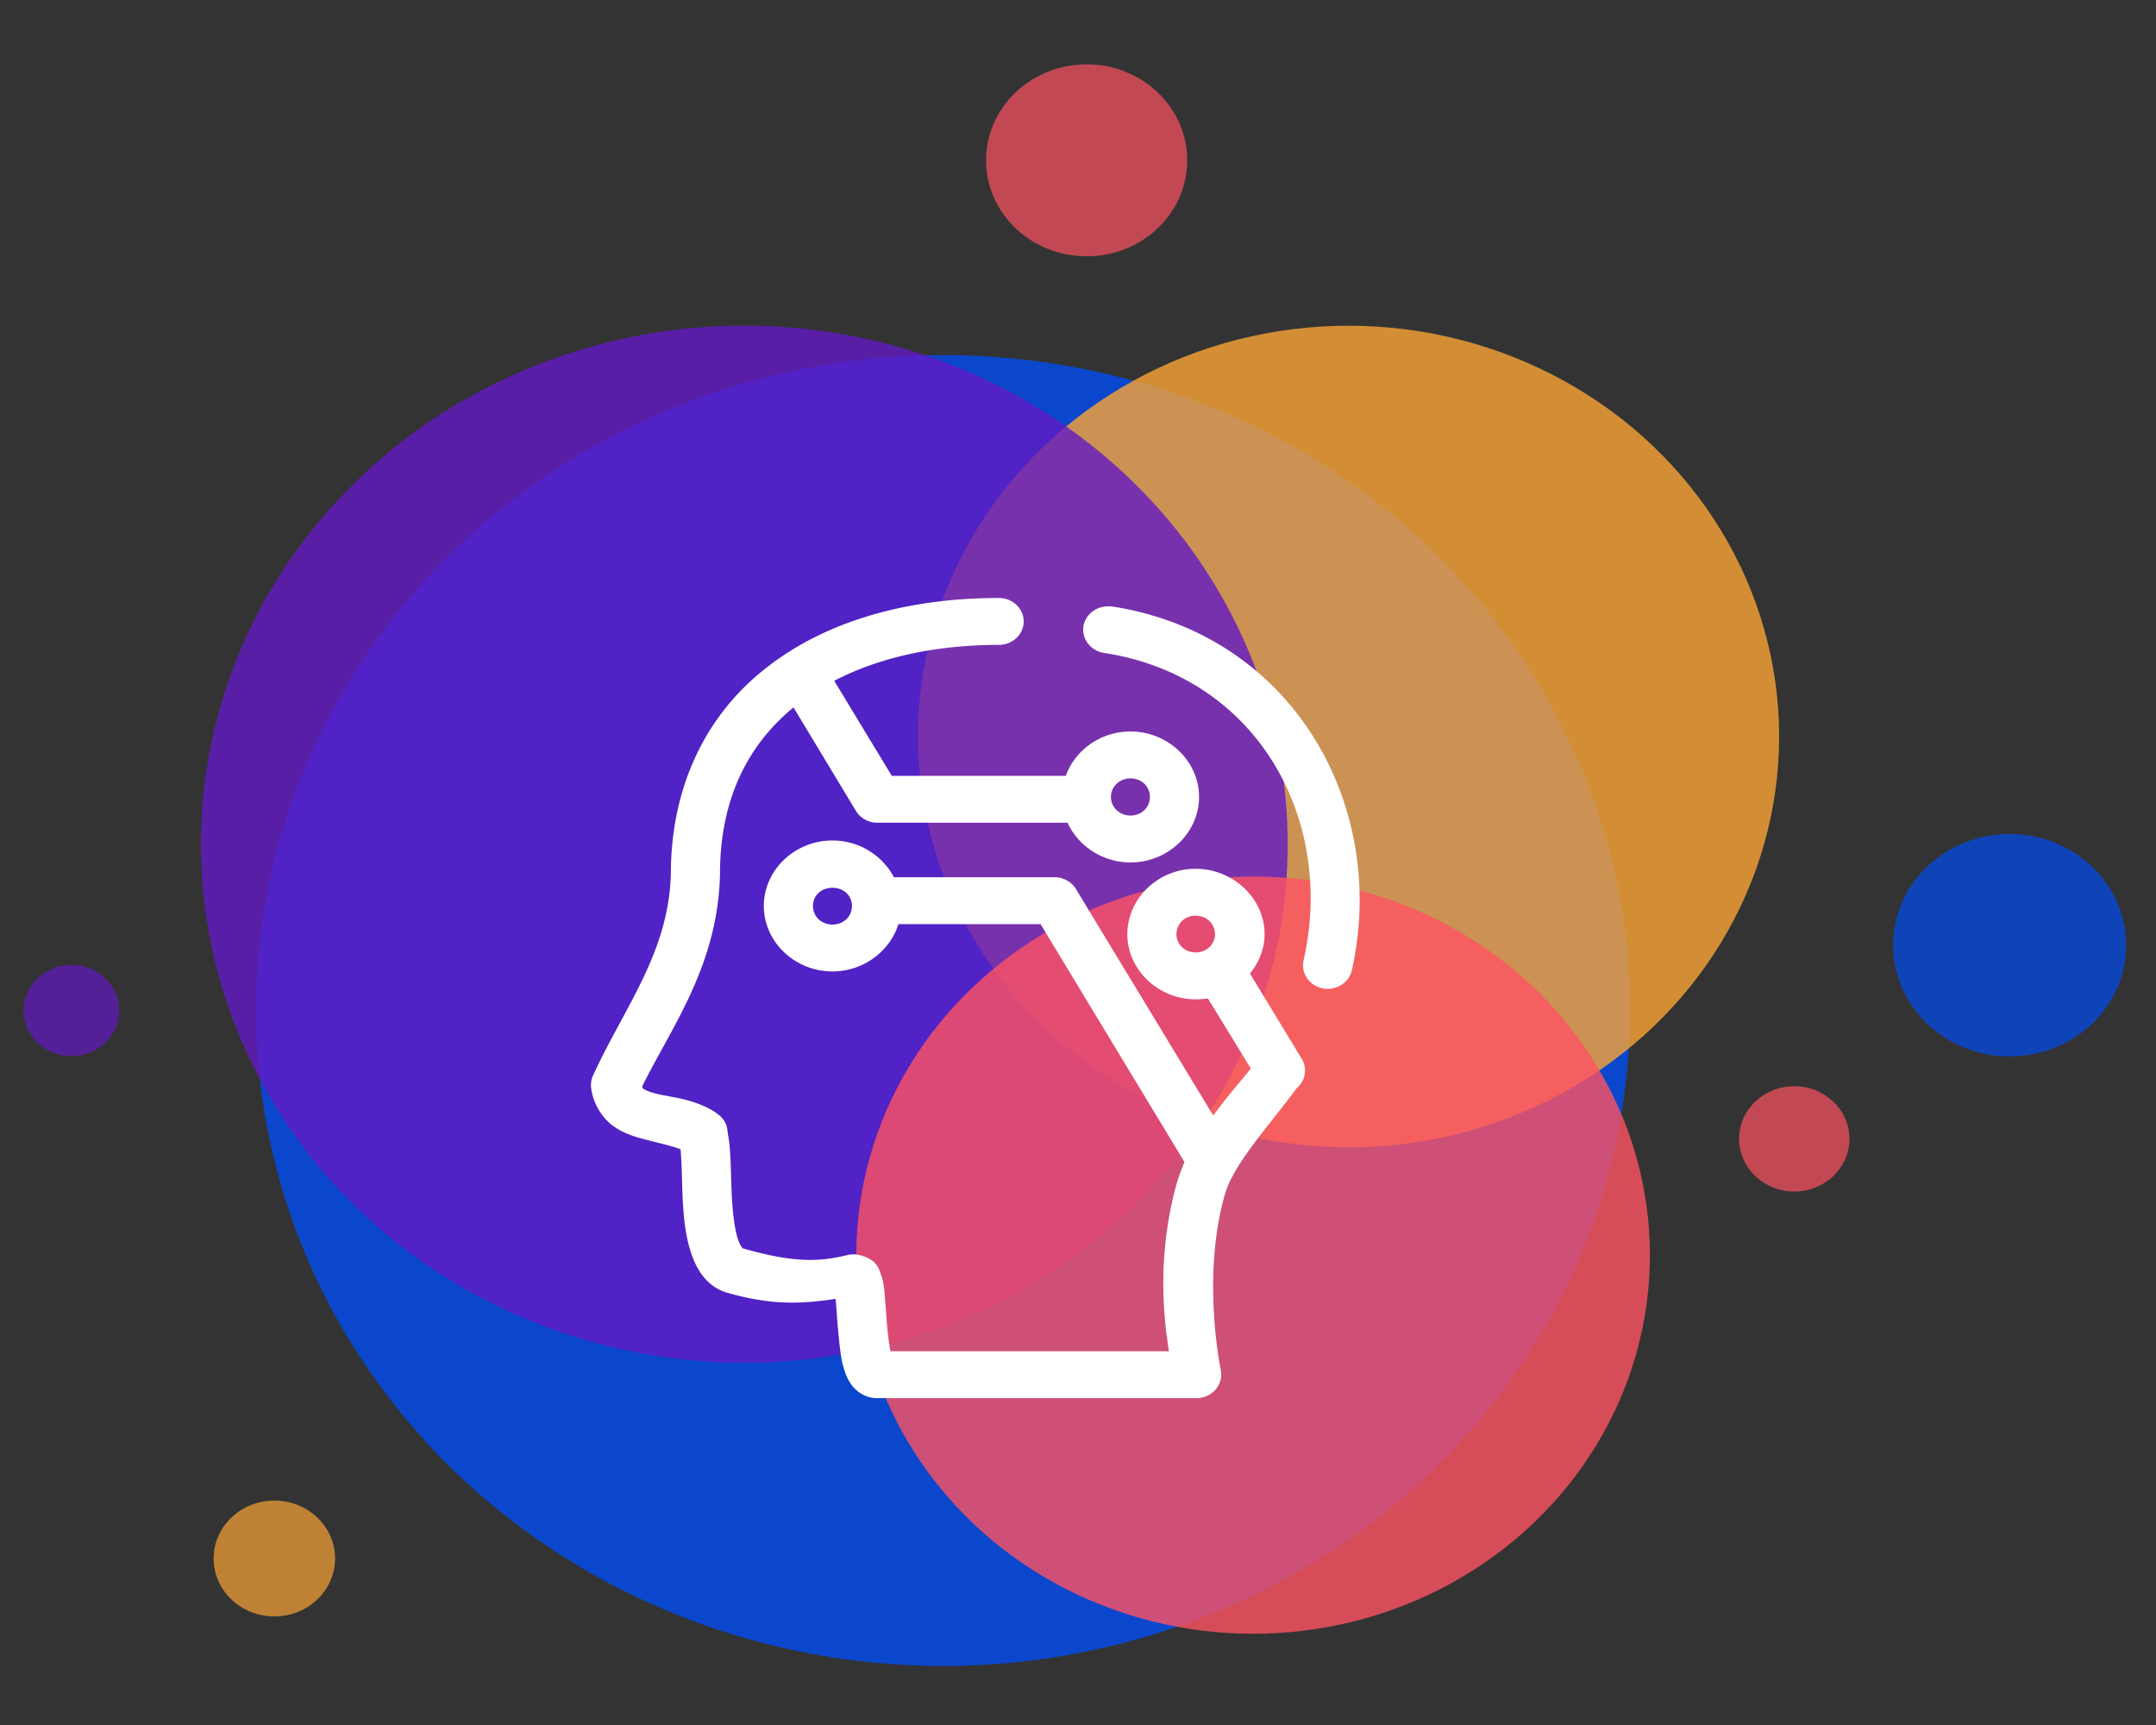 <?xml version="1.0" standalone="no"?>
<!DOCTYPE svg PUBLIC "-//W3C//DTD SVG 1.1//EN" "http://www.w3.org/Graphics/SVG/1.1/DTD/svg11.dtd">
<svg xmlns="http://www.w3.org/2000/svg" xmlns:svg="http://www.w3.org/2000/svg" width="500" height="400" version="1.1" xml:space="preserve" viewBox="0 0 500 400">
 <rect x="0" y="0" width="500" height="400" fill="#333333" stroke="none"/>
 <desc>Created with Fabric.js 3.6.3</desc>
 <g class="layer">
  <title>Layer 1</title>
  <g id="svg_32" transform="translate(0 1) matrix(1.241 0 0 1.184 -73.213 1.077)">
   <g id="svg_10" transform="matrix(2.438 0 0 2.438 259.834 167.703)">
    <g id="svg_11">
     <g id="svg_12" transform="matrix(1.12 0 0 1.12 -10.091 11.67)">
      <circle cx="0" cy="0" fill="rgb(0,76,242)" fill-rule="evenodd" id="svg_13" opacity="0.8" r="47.01" stroke-dashoffset="0" stroke-miterlimit="4" stroke-width="0"/>
     </g>
     <g id="svg_14" transform="matrix(0.702 0 0 0.702 20.991 -10.34)">
      <circle cx="0" cy="0" fill="rgb(251,165,54)" fill-rule="evenodd" id="svg_15" opacity="0.8" r="47.01" stroke-dashoffset="0" stroke-miterlimit="4" stroke-width="0"/>
     </g>
     <g id="svg_16" transform="matrix(0.164 0 0 0.164 0.914 -56.627)">
      <circle cx="0" cy="0" fill="rgb(255,83,98)" fill-rule="evenodd" id="svg_17" opacity="0.7" r="47.01" stroke-dashoffset="0" stroke-miterlimit="4" stroke-width="0"/>
     </g>
     <g id="svg_18" transform="matrix(0.886 0 0 0.886 -25.328 -1.693)">
      <circle cx="0" cy="0" fill="rgb(99,25,195)" fill-rule="evenodd" id="svg_19" opacity="0.8" r="47.01" stroke-dashoffset="0" stroke-miterlimit="4" stroke-width="0"/>
     </g>
     <g id="svg_20" transform="matrix(0.647 0 0 0.647 13.674 31.322)">
      <circle cx="0" cy="0" fill="rgb(255,83,98)" fill-rule="evenodd" id="svg_21" opacity="0.8" r="47.01" stroke-dashoffset="0" stroke-miterlimit="4" stroke-width="0"/>
     </g>
     <g id="svg_22" transform="matrix(0.078 0 0 -0.078 -76.908 11.67)">
      <circle cx="0" cy="0" fill="rgb(99,25,195)" fill-rule="evenodd" id="svg_23" opacity="0.7" r="47.01" stroke-dashoffset="0" stroke-miterlimit="4" stroke-width="0"/>
     </g>
     <g id="svg_24" transform="matrix(0.09 0 0 0.09 55.153 21.98)">
      <circle cx="0" cy="0" fill="rgb(255,83,98)" fill-rule="evenodd" id="svg_25" opacity="0.7" r="47.01" stroke-dashoffset="0" stroke-miterlimit="4" stroke-width="0"/>
     </g>
     <g id="svg_26" transform="matrix(0.19 0 0 0.19 71.661 6.424)">
      <circle cx="0" cy="0" fill="rgb(0,76,242)" fill-rule="evenodd" id="svg_27" opacity="0.7" r="47.01" stroke-dashoffset="0" stroke-miterlimit="4" stroke-width="0"/>
     </g>
     <g id="svg_28" transform="matrix(0.099 0 0 0.099 -61.35 55.69)">
      <circle cx="0" cy="0" fill="rgb(251,165,54)" fill-rule="evenodd" id="svg_29" opacity="0.7" r="47.01" stroke-dashoffset="0" stroke-miterlimit="4" stroke-width="0"/>
     </g>
    </g>
   </g>
   <g id="svg_30" transform="matrix(8.274 0 0 8.274 241.25 193.713)">
    <path d="m13.76,273.66c-2.06,0 -3.9,0.54 -5.25,1.65c-1.35,1.1 -2.16,2.79 -2.16,4.89c-0.05,1.87 -1.07,3.18 -1.76,4.77a0.56,0.56 0 0 0 -0.04,0.29c0.04,0.34 0.22,0.66 0.45,0.86c0.23,0.19 0.49,0.28 0.71,0.34c0.39,0.11 0.67,0.17 0.86,0.25c0,0.05 0.01,0.08 0.01,0.16c0.02,0.27 0.02,0.66 0.04,1.06c0.02,0.4 0.06,0.82 0.18,1.21c0.12,0.39 0.35,0.83 0.84,0.97c1.04,0.31 1.73,0.25 2.43,0.14c0.02,0.18 0.03,0.41 0.05,0.66c0.03,0.3 0.05,0.61 0.11,0.89c0.04,0.14 0.07,0.27 0.16,0.42c0.08,0.15 0.3,0.38 0.61,0.38l7.23,0a0.56,0.56 0 0 0 0.54,-0.67c0,0 -0.44,-2.19 0.09,-4.14c0.19,-0.73 1.02,-1.66 1.62,-2.52a0.56,0.56 0 0 0 0.12,-0.7l-1.17,-2.02c0.2,-0.26 0.33,-0.58 0.33,-0.93c0,-0.85 -0.71,-1.55 -1.56,-1.55c-0.84,0 -1.54,0.7 -1.54,1.55c0,0.84 0.7,1.54 1.54,1.54c0.1,0 0.19,-0.01 0.28,-0.02l0.97,1.66c-0.26,0.33 -0.56,0.7 -0.85,1.11l-3.1,-5.36a0.56,0.56 0 0 0 -0.48,-0.28l-3.63,0c-0.26,-0.51 -0.78,-0.87 -1.39,-0.87c-0.85,0 -1.55,0.7 -1.55,1.55c0,0.85 0.7,1.55 1.55,1.55c0.7,0 1.3,-0.48 1.49,-1.12l3.21,0l3.25,5.63c-0.06,0.16 -0.12,0.32 -0.17,0.49c-0.47,1.77 -0.29,3.25 -0.18,3.99l-6.29,0c-0.03,-0.17 -0.06,-0.4 -0.08,-0.66c-0.02,-0.28 -0.04,-0.57 -0.06,-0.82c-0.02,-0.12 -0.03,-0.22 -0.08,-0.35c-0.02,-0.07 -0.04,-0.15 -0.13,-0.26c-0.1,-0.11 -0.38,-0.25 -0.61,-0.19c-0.66,0.17 -1.22,0.19 -2.39,-0.16c0.03,0.01 -0.03,-0.01 -0.1,-0.23c-0.07,-0.23 -0.11,-0.59 -0.13,-0.95c-0.02,-0.37 -0.02,-0.74 -0.04,-1.06c-0.01,-0.16 -0.02,-0.3 -0.05,-0.45c-0.02,-0.14 0,-0.34 -0.32,-0.55c-0.49,-0.31 -0.99,-0.33 -1.31,-0.42c-0.16,-0.04 -0.25,-0.09 -0.29,-0.12c-0.01,-0.01 -0.01,-0.03 -0.02,-0.04c0.63,-1.36 1.71,-2.84 1.76,-5.02a0.56,0.56 0 0 0 0,-0.01c0,-1.77 0.62,-3.05 1.66,-3.95l1.41,2.45a0.56,0.56 0 0 0 0.49,0.28l4.29,0c0.24,0.55 0.79,0.94 1.42,0.94c0.85,0 1.55,-0.7 1.55,-1.55c0,-0.85 -0.7,-1.55 -1.55,-1.55c-0.67,0 -1.25,0.44 -1.46,1.05l-3.93,0l-1.3,-2.25c1.01,-0.55 2.28,-0.85 3.73,-0.85a0.56,0.56 0 0 0 0.55,-0.55a0.56,0.56 0 0 0 -0.55,-0.56l-0.01,0zm2.45,0.2a0.56,0.56 0 0 0 -0.03,0a0.56,0.56 0 0 0 -0.51,0.46a0.56,0.56 0 0 0 0.46,0.64c3.49,0.56 5.23,3.97 4.51,7.28a0.56,0.56 0 0 0 0.43,0.66a0.56,0.56 0 0 0 0.66,-0.42c0.83,-3.85 -1.29,-7.95 -5.42,-8.62a0.56,0.56 0 0 0 -0.1,0zm0.52,4.07c0.25,0 0.44,0.19 0.44,0.44c0,0.25 -0.19,0.44 -0.44,0.44c-0.24,0 -0.44,-0.19 -0.44,-0.44c0,-0.25 0.2,-0.44 0.44,-0.44zm-6.73,2.59c0.25,0 0.44,0.18 0.44,0.43c0,0.25 -0.19,0.44 -0.44,0.44c-0.25,0 -0.44,-0.19 -0.44,-0.44c0,-0.25 0.19,-0.43 0.44,-0.43zm8.2,0.66c0.25,0 0.44,0.19 0.44,0.44c0,0.24 -0.19,0.43 -0.44,0.43c-0.24,0 -0.43,-0.19 -0.43,-0.43c0,-0.25 0.19,-0.44 0.43,-0.44z" fill="rgb(255,255,255)" fill-rule="evenodd" id="svg_31" stroke-dashoffset="0" stroke-linecap="round" stroke-linejoin="round" stroke-miterlimit="4" stroke-width="0" transform=" translate(-13.226, -283.13)"/>
   </g>
  </g>
 </g>
</svg>